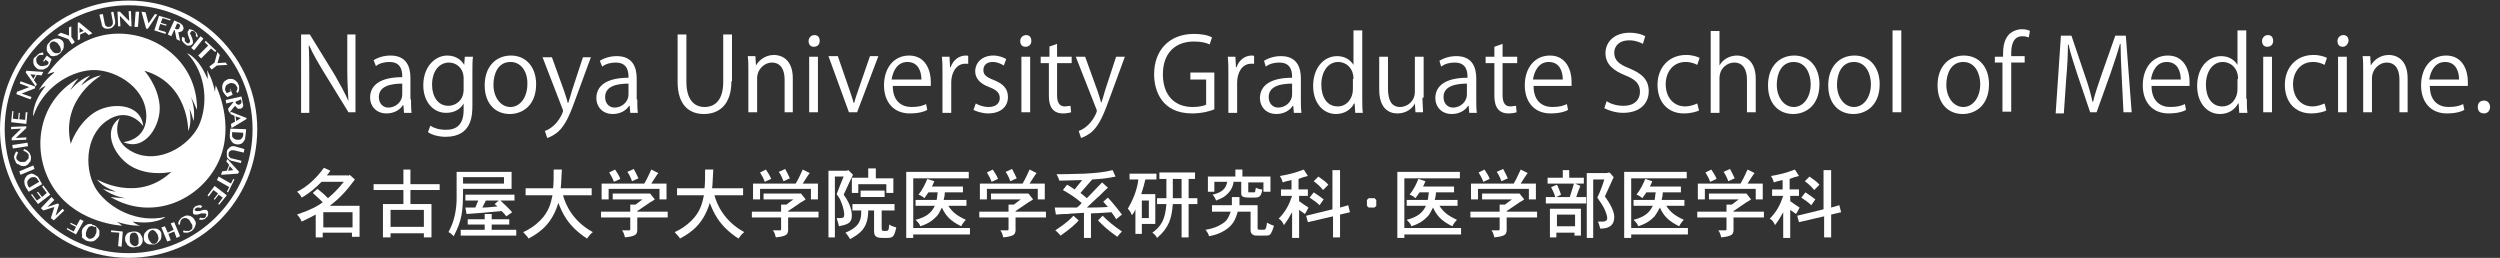 <?xml version="1.0" encoding="utf-8"?>
<!-- Generator: Adobe Illustrator 27.1.1, SVG Export Plug-In . SVG Version: 6.00 Build 0)  -->
<svg version="1.1" id="レイヤー_1" xmlns="http://www.w3.org/2000/svg" xmlns:xlink="http://www.w3.org/1999/xlink" x="0px"
	 y="0px" viewBox="0 0 427.6 44.1" style="enable-background:new 0 0 427.6 44.1;" xml:space="preserve">
<rect x="0" y="0" width="427.6" height="44.1" fill="#333333" stroke="none"/>
<style type="text/css">
	.st0{fill:#FFFFFF;}
</style>
<g>
	<path class="st0" d="M59.6,30.1l0.2-0.2l0.9,0.8c-1.2,1.6-2.3,3-4.3,4.5h5.1v5.3h-1.3v-0.7h-5v0.8H54v-3.9c-1,0.5-1.5,0.8-2.4,1.2
		c-0.2-0.5-0.5-0.9-0.8-1.2c2.6-0.9,3.6-1.5,4.4-2.1c-0.3-0.3-0.7-0.7-1.7-1.6l0.8-0.7c1,0.8,1,0.8,1.8,1.6c0.8-0.7,1.5-1.3,2.7-2.8
		h-3.8c-1,1-2,1.9-3.4,2.7c-0.2-0.4-0.5-0.8-0.8-1c1.7-0.8,3.4-2.4,4.6-4.1l1.1,0.5c-0.2,0.3-0.4,0.6-0.6,0.8H59.6z M55.3,36.3v2.6
		h5v-2.6H55.3z"/>
	<path class="st0" d="M70.2,29v2.5h5v1h-5v2.4h3.6v5.7h-1.3v-0.7h-5.7v0.7h-1.3v-5.7H69v-2.4h-5.1v-1H69V29H70.2z M66.8,35.9v2.9
		h5.7v-2.9H66.8z"/>
	<path class="st0" d="M87.5,29.4v2.9h-8.3c0,4-0.2,5.4-1.6,8.1c-0.3-0.3-0.6-0.6-0.9-0.7c0.6-1.1,1.3-2.7,1.4-5.4c0-0.9,0-2.5,0-4.9
		H87.5z M84.1,36.6v0.9h3v0.9h-3v0.9h4.2v1h-9.5v-1h4.1v-0.9h-2.9v-0.9h2.9v-0.9H84.1z M79.2,30.3v1.1h7v-1.1H79.2z M88,33.3v1h-2.4
		c0.9,0.9,1.2,1.1,2,2L86.6,37c-0.2-0.3-0.5-0.6-0.8-0.9c-1.9,0.2-4.5,0.4-6,0.5l-0.2-1.1c0.5,0,1.1,0,1.7,0
		c0.2-0.4,0.3-0.8,0.5-1.2h-2.2v-1H88z M84.6,34.9l0.7-0.6h-2.2c-0.2,0.4-0.4,0.8-0.6,1.2c0.8,0,1.7-0.1,2.6-0.2L84.6,34.9z"/>
	<path class="st0" d="M101.2,32.2v1.2h-4.9c0.4,1.5,1.6,4.4,5.1,6.3c-0.4,0.3-0.7,0.7-1,1.1c-3.4-2.2-4.3-4.6-4.9-6.1
		c-1,3.3-2.8,4.9-5.1,6.1c-0.2-0.4-0.6-0.7-0.9-1.1c1.1-0.5,2-1.1,2.9-2c1.4-1.4,1.8-2.8,2.1-4.3h-4.6v-1.2l4.7,0
		c0.1-0.8,0.1-1.9,0.1-3.2h1.4c-0.1,1.4-0.1,2.5-0.2,3.2H101.2z"/>
	<path class="st0" d="M111.2,33.1l0.8,1c-0.4,0.3-0.6,0.4-0.8,0.5c-0.3,0.2-0.7,0.5-2.2,1.5v0.1h5.2v1h-5.2v2.3
		c-0.1,0.5-0.1,0.9-2.1,1.1c-0.1-0.4-0.2-0.8-0.5-1.2h1.2c0.2,0,0.2-0.1,0.2-0.3v-1.9h-5v-1h5v-1.2l0.9,0c0.4-0.3,0.8-0.6,1.2-0.9
		h-5.1v-1h6.2L111.2,33.1z M114,31.4v2.7h-1.2v-1.8h-8.7v1.8h-1.2v-2.7h7.3c0.6-1,0.9-1.8,1.2-2.4l1.2,0.6c-0.2,0.2-1,1.5-1.2,1.8
		H114z M105.2,29c0.3,0.5,0.7,1,0.9,1.6l-1.1,0.5c-0.2-0.6-0.5-1.1-0.8-1.6L105.2,29z M108.4,28.9c0.3,0.5,0.5,1,0.8,1.6l-1.1,0.5
		c-0.2-0.6-0.5-1.2-0.8-1.6L108.4,28.9z"/>
	<path class="st0" d="M127.1,32.2v1.2h-4.9c0.4,1.5,1.6,4.4,5.1,6.3c-0.4,0.3-0.7,0.7-1,1.1c-3.4-2.2-4.3-4.6-4.9-6.1
		c-1,3.3-2.8,4.9-5.1,6.1c-0.2-0.4-0.6-0.7-0.9-1.1c1.1-0.5,2-1.1,2.9-2c1.4-1.4,1.8-2.8,2.1-4.3h-4.6v-1.2l4.7,0
		c0.1-0.8,0.1-1.9,0.1-3.2h1.4c-0.1,1.4-0.1,2.5-0.2,3.2H127.1z"/>
	<path class="st0" d="M137,33.1l0.8,1c-0.4,0.3-0.6,0.4-0.8,0.5c-0.3,0.2-0.7,0.5-2.2,1.5v0.1h5.2v1h-5.2v2.3
		c-0.1,0.5-0.1,0.9-2.1,1.1c-0.1-0.4-0.2-0.8-0.5-1.2h1.2c0.2,0,0.2-0.1,0.2-0.3v-1.9h-5v-1h5v-1.2l0.9,0c0.4-0.3,0.8-0.6,1.2-0.9
		h-5.1v-1h6.2L137,33.1z M139.9,31.4v2.7h-1.2v-1.8H130v1.8h-1.2v-2.7h7.3c0.6-1,0.9-1.8,1.2-2.4l1.2,0.6c-0.2,0.2-1,1.5-1.2,1.8
		H139.9z M131,29c0.3,0.5,0.7,1,0.9,1.6l-1.1,0.5c-0.2-0.6-0.5-1.1-0.8-1.6L131,29z M134.3,28.9c0.3,0.5,0.5,1,0.8,1.6L134,31
		c-0.2-0.6-0.5-1.2-0.8-1.6L134.3,28.9z"/>
	<path class="st0" d="M145.1,29.1l0.8,0.8c-0.2,0.4-0.3,0.6-0.4,0.8c-0.2,0.4-0.3,0.7-1.2,2.6c0.8,1.1,1.4,2.3,1.4,3.6
		c0,1.3-0.8,1.5-2.2,1.8c-0.1-0.4-0.2-0.8-0.4-1.4h0.6c0.5,0,0.7-0.1,0.7-0.6c0,0,0-1-0.6-2.3c-0.1-0.3-0.2-0.5-0.7-1.2
		c0.4-1,0.8-2.1,1.2-3h-1.5v10.4h-1.1V29.2h3.1L145.1,29.1z M153,34.9V36h-2.2v2.7c0,0.8,0,0.8,0.6,0.8c0.6,0,0.6-0.1,0.7-1.1
		c0.4,0.3,0.9,0.4,1.2,0.5c-0.4,1.8-0.6,1.8-2,1.8c-1,0-1.8,0-1.8-1.1V36h-1c0,3.1-1.5,4-3.1,4.9c-0.2-0.3-0.4-0.7-0.8-1.1
		c1.9-0.8,2.8-1.7,2.7-3.8h-1.5v-1.1H153z M149.8,28.9v1.6h3v2.5h-1.2v-1.5h-4.8v1.5h-1.1v-2.6h2.8v-1.6H149.8z M151.3,32.6v1.1
		h-4.1v-1.1H151.3z"/>
	<path class="st0" d="M165.7,29.4v1.1h-9.5v8.5h9.7v1.1h-9.7v0.6h-1.2V29.4H165.7z M164.7,31.9v1h-3.1c0,0.5-0.1,0.9-0.2,1.3h3.9v1
		h-3.1c0.7,1.1,1.5,1.7,3,2.4c-0.3,0.3-0.6,0.7-0.8,1.1c-1.8-0.9-2.6-1.7-3.3-3.2c-0.4,0.8-0.6,1.2-0.9,1.5
		c-0.5,0.5-1.2,1.2-2.8,1.7c-0.1-0.4-0.4-0.7-0.8-1.1c1.9-0.5,2.7-1.2,3.3-2.4h-3.3v-1h3.6c0.1-0.4,0.1-0.9,0.2-1.3h-1.6
		c-0.2,0.3-0.4,0.6-0.7,1c-0.2-0.2-0.6-0.5-1-0.6c0.7-0.9,1.2-1.9,1.5-2.7l1.2,0.4c-0.1,0.3-0.2,0.5-0.4,0.9H164.7z"/>
	<path class="st0" d="M175.9,33.1l0.8,1c-0.4,0.3-0.6,0.4-0.8,0.5c-0.3,0.2-0.7,0.5-2.2,1.5v0.1h5.2v1h-5.2v2.3
		c-0.1,0.5-0.1,0.9-2.1,1.1c-0.1-0.4-0.2-0.8-0.5-1.2h1.2c0.2,0,0.2-0.1,0.2-0.3v-1.9h-5v-1h5v-1.2l0.9,0c0.4-0.3,0.8-0.6,1.2-0.9
		h-5.1v-1h6.2L175.9,33.1z M178.7,31.4v2.7h-1.2v-1.8h-8.7v1.8h-1.2v-2.7h7.3c0.6-1,0.9-1.8,1.2-2.4l1.2,0.6c-0.2,0.2-1,1.5-1.2,1.8
		H178.7z M169.8,29c0.3,0.5,0.7,1,0.9,1.6l-1.1,0.5c-0.2-0.6-0.5-1.1-0.8-1.6L169.8,29z M173.1,28.9c0.3,0.5,0.5,1,0.8,1.6l-1.1,0.5
		c-0.2-0.6-0.5-1.2-0.8-1.6L173.1,28.9z"/>
	<path class="st0" d="M186.6,40.7h-1.2v-4.3c-1.4,0.1-2.2,0.1-2.8,0.2c-0.5,0-1.1,0-2,0.1l-0.2-1.2c0.7,0,1.5,0,2.4,0
		c0.4,0,0.9,0,1.4,0c0.4-0.3,0.6-0.5,0.8-0.8c-1.2-1-1.8-1.4-3.2-2.2l0.7-0.9c0.3,0.1,0.8,0.5,1.3,0.8c0.5-0.6,0.9-1.1,1.3-1.6
		c-0.6,0-3.4,0.1-3.9,0.1c-0.1-0.3-0.2-0.6-0.5-1.1c2.6,0,3.8-0.1,4.9-0.1c1.6-0.1,3.1-0.2,4.7-0.6l0.5,1.1c-1.4,0.3-2.4,0.4-4,0.5
		c-0.8,0.9-1.5,1.7-2,2.3c0.3,0.2,0.7,0.6,1.1,0.9c0.4-0.4,2.2-2.3,2.6-2.7l1,0.9c-0.9,0.8-1.3,1.3-1.8,1.7
		c-0.4,0.4-0.9,0.8-1.8,1.7c0.5,0,2.4,0,3.6-0.1c-0.3-0.3-0.5-0.6-0.8-0.9l0.8-0.7c1.1,1.2,1.7,2,2.4,2.9l-1,0.8
		c-0.2-0.4-0.5-0.8-0.8-1.2c-1.4,0.1-2.9,0.2-3.5,0.2V40.7z M184.5,37.7c-0.4,0.5-1.5,1.5-3.1,2.6c-0.3-0.3-0.5-0.6-0.9-0.9
		c1-0.7,2-1.3,3.1-2.5L184.5,37.7z M188.6,36.9c0.9,0.9,1.7,1.6,3.3,2.7c-0.3,0.3-0.5,0.5-0.8,0.9c-1.7-1.2-2.3-1.8-3.3-2.8
		L188.6,36.9z"/>
	<path class="st0" d="M197.8,29.7v1h-1.9c-0.2,0.8-0.3,1.3-0.7,2.5h2.4v5.1h-2.3V40h-1.1v-4.2c-0.1,0.3-0.4,0.8-0.6,1
		c-0.2-0.5-0.4-0.8-0.7-1.1c1.3-2.2,1.7-4,1.8-5h-1.5v-1H197.8z M195.3,34.3v3h1.2v-3H195.3z M204.4,29.5v1.1h-1.1v3.3h1.5v1h-1.5
		v5.7h-1.2v-5.7h-1.5c-0.2,2.4-0.6,4-2.7,5.8c-0.2-0.4-0.4-0.6-0.8-0.9c1.5-1.1,2.2-2.2,2.4-4.9h-1.6v-1h1.6v-3.3h-1.2v-1.1H204.4z
		 M200.6,30.6v3.3h1.5v-3.3H200.6z"/>
	<path class="st0" d="M215.1,35.2V39c0,0.3,0.1,0.3,0.6,0.3c0.5,0,0.7,0,0.7-0.1c0.1-0.1,0.2-0.2,0.3-1.1c0.4,0.2,0.8,0.4,1.2,0.5
		c-0.2,0.6-0.4,1.4-0.8,1.6c-0.2,0.1-0.3,0.1-1.3,0.1c-1,0-1.2,0-1.4-0.1c-0.2-0.1-0.5-0.3-0.5-0.8v-3.2h-2.2
		c-0.4,1.4-0.8,2.3-2.2,3.2c-0.8,0.5-1.6,0.8-2.7,1c-0.1-0.4-0.3-0.7-0.6-1.1c1.9-0.3,2.8-1,3.1-1.2c0.7-0.5,0.9-1.1,1.2-1.9h-3.2
		v-1.1h3.4l0-1.4h1.3l0,1.4H215.1z M212.5,29v1.2h4.8v2.6h-1.2v-1.6h-2.6v1.4c0,0.3,0,0.3,0.1,0.3c0.8,0,0.9,0,1,0
		c0.1-0.1,0.1-0.2,0.2-0.8c0.4,0.2,0.7,0.3,1.1,0.3c-0.2,1.4-0.6,1.4-1.6,1.4c-1.4,0-2,0-2-0.7v-2H211c-0.1,0.5-0.2,1.3-1.2,2.2
		c-0.5,0.5-1.1,0.7-1.8,1c-0.1-0.3-0.3-0.7-0.6-1c1.7-0.4,2.3-1.1,2.5-2.2h-2.2v1.7h-1.1v-2.6h4.7V29H212.5z"/>
	<path class="st0" d="M222.2,32.4h1.5v1.1h-1.5v0.9c0.5,0.4,1,0.7,1.6,1.1c-0.2,0.4-0.4,0.8-0.6,1.1c-0.3-0.2-0.7-0.5-1-0.7v4.8H221
		v-4.4c-0.5,0.9-0.8,1.4-1.4,2.2c-0.2-0.5-0.5-0.9-0.9-1.1c1.2-1.2,1.8-2.4,2.3-3.9h-1.9v-1.1h1.8v-1.6c-0.4,0.1-1,0.2-1.5,0.4
		c-0.1-0.3-0.2-0.7-0.5-1.1c1.7-0.3,2.5-0.5,4.1-1.1l0.7,1.1c-0.5,0.1-1.1,0.3-1.6,0.5V32.4z M229.2,29.1v6.4l1.4-0.4l0.3,1.2
		l-1.7,0.4v3.9H228V37l-4.3,1l-0.3-1.1l4.5-1.1v-6.7H229.2z M224.7,32.9c0.6,0.4,1.2,0.8,1.7,1.2l-0.7,1c-0.5-0.5-1.1-0.9-1.7-1.3
		L224.7,32.9z M226.3,32.5c-0.4-0.5-0.9-1-1.6-1.5l0.8-0.8c0.7,0.5,1.3,0.9,1.7,1.4L226.3,32.5z"/>
	<path class="st0" d="M235.1,33.9l0.3,0.3v1l-0.3,0.3h-1l-0.3-0.3v-1l0.3-0.3H235.1z"/>
	<path class="st0" d="M249.7,29.4v1.1h-9.5v8.5h9.7v1.1h-9.7v0.6H239V29.4H249.7z M248.7,31.9v1h-3.1c0,0.5-0.1,0.9-0.2,1.3h3.9v1
		h-3.1c0.7,1.1,1.5,1.7,3,2.4c-0.3,0.3-0.6,0.7-0.8,1.1c-1.8-0.9-2.6-1.7-3.3-3.2c-0.4,0.8-0.6,1.2-0.9,1.5
		c-0.5,0.5-1.2,1.2-2.8,1.7c-0.1-0.4-0.4-0.7-0.8-1.1c1.9-0.5,2.7-1.2,3.3-2.4h-3.3v-1h3.6c0.1-0.4,0.1-0.9,0.2-1.3h-1.6
		c-0.2,0.3-0.4,0.6-0.7,1c-0.2-0.2-0.6-0.5-1-0.6c0.7-0.9,1.2-1.9,1.5-2.7l1.2,0.4c-0.1,0.3-0.2,0.5-0.4,0.9H248.7z"/>
	<path class="st0" d="M259.9,33.1l0.8,1c-0.4,0.3-0.6,0.4-0.8,0.5c-0.3,0.2-0.7,0.5-2.2,1.5v0.1h5.2v1h-5.2v2.3
		c-0.1,0.5-0.1,0.9-2.1,1.1c-0.1-0.4-0.2-0.8-0.5-1.2h1.2c0.2,0,0.2-0.1,0.2-0.3v-1.9h-5v-1h5v-1.2l0.9,0c0.4-0.3,0.8-0.6,1.2-0.9
		h-5.1v-1h6.2L259.9,33.1z M262.7,31.4v2.7h-1.2v-1.8h-8.7v1.8h-1.2v-2.7h7.3c0.6-1,0.9-1.8,1.2-2.4l1.2,0.6c-0.2,0.2-1,1.5-1.2,1.8
		H262.7z M253.9,29c0.3,0.5,0.7,1,0.9,1.6l-1.1,0.5c-0.2-0.6-0.5-1.1-0.8-1.6L253.9,29z M257.1,28.9c0.3,0.5,0.5,1,0.8,1.6l-1.1,0.5
		c-0.2-0.6-0.5-1.2-0.8-1.6L257.1,28.9z"/>
	<path class="st0" d="M268.4,29.1v1.3h2.5v1h-1.5l0.9,0.4c-0.3,0.7-0.5,1.3-0.7,1.9h1.7v1.1h-6.9v-1.1h1.6c-0.1-0.5-0.4-1.1-0.7-1.7
		l1-0.4c0.3,0.5,0.5,1.2,0.7,1.7l-0.8,0.4h2.3c0.2-0.7,0.5-1.5,0.7-2.3h-4.5v-1h2.6v-1.3H268.4z M265.1,35.7h5.3v4.6h-1.1v-0.5h-3.1
		v0.8h-1.1V35.7z M266.3,36.7v2h3.1v-2H266.3z M275.3,29.5l0.7,0.8c-0.5,1.1-1,2.2-1.5,3.3c1.4,1.9,1.6,3,1.6,3.5c0,1.8-1.4,2-2.4,2
		c-0.1-0.4-0.2-0.8-0.4-1.2h0.9c0.4,0,0.7-0.2,0.7-0.6c0-0.3-0.2-1-0.5-1.6c-0.3-0.6-0.7-1.2-1.2-1.9c0.5-1,0.9-2.1,1.2-3.1h-1.9v10
		h-1.1V29.6h3.4L275.3,29.5z"/>
	<path class="st0" d="M288.5,29.4v1.1H279v8.5h9.7v1.1H279v0.6h-1.2V29.4H288.5z M287.5,31.9v1h-3.1c0,0.5-0.1,0.9-0.2,1.3h3.9v1
		h-3.1c0.7,1.1,1.5,1.7,3,2.4c-0.3,0.3-0.6,0.7-0.8,1.1c-1.8-0.9-2.6-1.7-3.3-3.2c-0.4,0.8-0.7,1.2-0.9,1.5
		c-0.5,0.5-1.2,1.2-2.8,1.7c-0.1-0.4-0.4-0.7-0.8-1.1c1.9-0.5,2.7-1.2,3.3-2.4h-3.3v-1h3.6c0.1-0.4,0.1-0.9,0.2-1.3h-1.6
		c-0.2,0.3-0.4,0.6-0.7,1c-0.2-0.2-0.6-0.5-1-0.6c0.7-0.9,1.2-1.9,1.5-2.7l1.2,0.4c-0.1,0.3-0.2,0.5-0.4,0.9H287.5z"/>
	<path class="st0" d="M298.7,33.1l0.8,1c-0.4,0.3-0.6,0.4-0.8,0.5c-0.3,0.2-0.7,0.5-2.2,1.5v0.1h5.2v1h-5.2v2.3
		c-0.1,0.5-0.1,0.9-2.1,1.1c-0.1-0.4-0.2-0.8-0.5-1.2h1.2c0.2,0,0.2-0.1,0.2-0.3v-1.9h-5v-1h5v-1.2l0.9,0c0.4-0.3,0.8-0.6,1.2-0.9
		h-5.1v-1h6.2L298.7,33.1z M301.5,31.4v2.7h-1.2v-1.8h-8.7v1.8h-1.2v-2.7h7.3c0.6-1,0.9-1.8,1.2-2.4l1.2,0.6c-0.2,0.2-1,1.5-1.2,1.8
		H301.5z M292.7,29c0.3,0.5,0.7,1,0.9,1.6l-1.1,0.5c-0.2-0.6-0.5-1.1-0.8-1.6L292.7,29z M295.9,28.9c0.3,0.5,0.5,1,0.8,1.6l-1.1,0.5
		c-0.2-0.6-0.5-1.2-0.8-1.6L295.9,28.9z"/>
	<path class="st0" d="M306.2,32.4h1.5v1.1h-1.5v0.9c0.5,0.4,1,0.7,1.6,1.1c-0.2,0.4-0.4,0.8-0.6,1.1c-0.3-0.2-0.7-0.5-1-0.7v4.8H305
		v-4.4c-0.5,0.9-0.8,1.4-1.4,2.2c-0.2-0.5-0.5-0.9-0.9-1.1c1.2-1.2,1.8-2.4,2.3-3.9h-1.9v-1.1h1.8v-1.6c-0.4,0.1-1,0.2-1.5,0.4
		c-0.1-0.3-0.2-0.7-0.5-1.1c1.7-0.3,2.5-0.5,4.1-1.1l0.7,1.1c-0.5,0.1-1.1,0.3-1.6,0.5V32.4z M313.2,29.1v6.4l1.4-0.4l0.3,1.2
		l-1.7,0.4v3.9H312V37l-4.3,1l-0.3-1.1l4.5-1.1v-6.7H313.2z M308.8,32.9c0.6,0.4,1.2,0.8,1.7,1.2l-0.7,1c-0.5-0.5-1.1-0.9-1.7-1.3
		L308.8,32.9z M310.3,32.5c-0.4-0.5-0.9-1-1.6-1.5l0.8-0.8c0.7,0.5,1.3,0.9,1.7,1.4L310.3,32.5z"/>
</g>
<g>
	<path class="st0" d="M22,0.1c-12.1,0-22,9.8-22,22c0,12.1,9.8,22,22,22c12.2,0,22-9.8,22-22C44,9.9,34.1,0.1,22,0.1z M22,43.3
		c-11.7,0-21.2-9.5-21.2-21.2C0.8,10.4,10.3,0.9,22,0.9c11.7,0,21.2,9.5,21.2,21.2C43.2,33.8,33.7,43.3,22,43.3z"/>
	<g>
		<path class="st0" d="M8.1,12.7c0,0,4-6.3,11.1-6.9c7.1-0.6,14.6,4.6,14.5,13c0,0-0.7-1.6-1.1-2.3c0,0,0.9,1.9,0.5,4.2
			c0,0-0.3-1.3-0.7-2.1c0,0,0.5,2.3-0.2,3.8c0,0,0.1-8.1-7.5-10.3c0,0,2.3,2.5,2.6,5.9c0.3,3.4-2.5,8-6.2,6.3c0,0,4.3-0.3,3.9-5
			c-0.4-4.7-5.7-7.6-9.5-7.3c-3.8,0.3-8.3,3.2-9.8,7.9c0,0-0.4-2,2.1-5.2c0,0-0.7,0.2-1.2,0.8c0,0,0.8-1.6,2.7-3.1
			C9.3,12.2,8.1,12.7,8.1,12.7z"/>
		<path class="st0" d="M20.9,38.6c0,0-7.4-0.3-11.5-6.1c-4.1-5.8-3.4-14.9,4-19.1c0,0-1.1,1.4-1.4,2.1c0,0,1.2-1.7,3.4-2.6
			c0,0.1-1,0.9-1.5,1.7c0.1,0,1.7-1.5,3.4-1.7c0,0-7,4-5.2,11.7c0,0,1-3.2,3.8-5.2c2.8-2,8.2-1.9,8.6,2.2c0-0.1-2.5-3.6-6.3-0.9
			c-3.8,2.7-3.8,8.7-1.6,11.9c2.2,3.1,6.9,5.6,11.7,4.5c0,0-1.5,1.4-5.6,0.8c0,0,0.5,0.5,1.3,0.7c0,0-1.8,0.1-4.1-0.7
			C19.9,37.8,20.9,38.6,20.9,38.6z"/>
		<path class="st0" d="M36.9,14.6c0,0,3.4,6.6,0.5,13c-3,6.5-11.2,10.4-18.5,6.1c0,0,1.8,0.2,2.6,0.2c0,0-2-0.2-3.9-1.6
			c0.1,0,1.3,0.4,2.2,0.5c0-0.1-2.2-0.7-3.2-2.1c0,0,7,4.1,12.7-1.3c0,0-3.3,0.8-6.4-0.7c-3.1-1.5-5.7-6.2-2.4-8.5
			c-0.1,0-1.9,3.9,2.4,5.9c4.3,2,9.4-1.1,11.1-4.6c1.6-3.5,1.4-8.8-2-12.4c0,0,1.9,0.6,3.5,4.4c0,0,0.1-0.7-0.1-1.5
			c0,0,1,1.5,1.4,3.9C36.7,15.8,36.9,14.6,36.9,14.6z"/>
	</g>
	<g>
		<path class="st0" d="M2.8,16.1l0.1-0.4L5,14.9l-1.6-0.6l0.1-0.4l2.5,0.9L6,15.1L3.7,16l1.7,0.6L5.2,17L2.8,16.1z"/>
		<path class="st0" d="M4.5,12.1l2.9,0.2l-0.3,0.6l-0.8-0.1l-0.5,0.9l0.5,0.7l-0.2,0.4l-1.7-2.4L4.5,12.1z M5.7,13.5l0.4-0.7
			l-0.9-0.1L5.7,13.5z"/>
		<path class="st0" d="M7.4,10.4L8,9.5l0.8,0.6c0,0.1,0,0.2-0.1,0.3c0,0.1-0.1,0.2-0.1,0.3c0,0.1-0.1,0.2-0.1,0.3
			c-0.1,0.1-0.1,0.2-0.2,0.3c-0.1,0.2-0.3,0.3-0.5,0.4c-0.2,0.1-0.3,0.2-0.5,0.2c-0.2,0-0.4,0-0.5,0c-0.2,0-0.3-0.1-0.5-0.2
			c-0.1-0.1-0.2-0.2-0.3-0.3c-0.1-0.1-0.1-0.2-0.2-0.3c0-0.1-0.1-0.2-0.1-0.4c0-0.1,0-0.3,0-0.4c0-0.1,0.1-0.3,0.1-0.4
			C6,9.8,6.1,9.7,6.2,9.6c0.1-0.1,0.2-0.2,0.3-0.3c0.1-0.1,0.2-0.1,0.3-0.2C6.9,9.1,7,9.1,7.1,9c0.1,0,0.2,0,0.3,0l0,0.4
			c-0.1,0-0.2,0-0.3,0c-0.1,0-0.2,0-0.3,0c-0.1,0-0.2,0.1-0.2,0.1c-0.1,0-0.1,0.1-0.2,0.2c-0.1,0.1-0.1,0.2-0.2,0.3
			c0,0.1,0,0.2,0,0.4c0,0.1,0.1,0.2,0.1,0.4c0.1,0.1,0.2,0.2,0.3,0.3c0.1,0.1,0.3,0.2,0.4,0.2c0.1,0,0.3,0,0.4,0
			c0.1,0,0.2-0.1,0.4-0.1C8,11.2,8.1,11.1,8.2,11c0-0.1,0.1-0.1,0.1-0.2c0-0.1,0-0.1,0-0.2l-0.5-0.4l-0.3,0.4L7.4,10.4z"/>
		<path class="st0" d="M10.3,9.1c-0.1,0.1-0.2,0.2-0.3,0.2C9.9,9.4,9.8,9.5,9.7,9.5c-0.1,0-0.2,0-0.4,0.1c-0.1,0-0.2,0-0.4,0
			c-0.1,0-0.2-0.1-0.3-0.1C8.5,9.3,8.4,9.2,8.3,9.1C8.2,9,8.1,8.9,8.1,8.8C8,8.7,8,8.6,8,8.5c0-0.1,0-0.2,0-0.4C8,8,8,7.9,8.1,7.7
			c0-0.1,0.1-0.2,0.2-0.3c0.1-0.1,0.2-0.2,0.3-0.3C8.6,7,8.7,6.9,8.8,6.9C9,6.8,9.1,6.7,9.2,6.7c0.1,0,0.2-0.1,0.4-0.1
			c0.1,0,0.2,0,0.4,0c0.1,0,0.2,0.1,0.3,0.1c0.1,0.1,0.2,0.1,0.3,0.2c0.1,0.1,0.2,0.2,0.2,0.3c0.1,0.1,0.1,0.2,0.1,0.4
			c0,0.1,0,0.2,0,0.4c0,0.1,0,0.2-0.1,0.4c0,0.1-0.1,0.2-0.2,0.3C10.5,8.9,10.4,9,10.3,9.1z M10.2,9c0.1-0.1,0.2-0.2,0.2-0.3
			c0-0.1,0-0.2,0-0.3c0-0.1-0.1-0.2-0.1-0.4c-0.1-0.1-0.2-0.3-0.3-0.4C9.9,7.4,9.8,7.3,9.7,7.3C9.5,7.2,9.4,7.1,9.3,7.1
			c-0.1,0-0.2,0-0.3,0c-0.1,0-0.2,0.1-0.3,0.2C8.6,7.4,8.5,7.5,8.5,7.6c0,0.1,0,0.2,0,0.3c0,0.1,0.1,0.2,0.1,0.4
			c0.1,0.1,0.2,0.2,0.3,0.4c0.1,0.1,0.2,0.2,0.3,0.3C9.3,9,9.4,9.1,9.5,9.1c0.1,0,0.2,0,0.3,0C10,9.1,10.1,9,10.2,9z"/>
		<path class="st0" d="M10.4,5.6l1.4,0.5l0-1.4l0.4-0.2l0,1.8l0.6,0.9l-0.5,0.4l-0.6-0.9L9.8,6L10.4,5.6z"/>
		<path class="st0" d="M13.5,3.8l2.3,1.9l-0.6,0.3l-0.6-0.5l-0.9,0.4l0,0.8l-0.4,0.2l0-3L13.5,3.8z M13.6,5.6l0.7-0.3l-0.7-0.6
			L13.6,5.6z"/>
		<path class="st0" d="M17,2.5l0.6-0.1l0.3,1.6c0,0.1,0.1,0.2,0.1,0.3c0,0.1,0.1,0.1,0.2,0.2c0.1,0.1,0.2,0.1,0.2,0.1
			c0.1,0,0.2,0,0.3,0c0.1,0,0.2-0.1,0.3-0.1c0.1-0.1,0.1-0.1,0.2-0.2c0-0.1,0.1-0.2,0.1-0.3c0-0.1,0-0.2,0-0.3l-0.3-1.6l0.4-0.1
			l0.3,1.6c0,0.1,0,0.3,0,0.4c0,0.1-0.1,0.2-0.2,0.4c-0.1,0.1-0.2,0.2-0.3,0.3c-0.1,0.1-0.3,0.1-0.5,0.2c-0.2,0-0.4,0-0.5,0
			c-0.2,0-0.3-0.1-0.4-0.1c-0.1-0.1-0.2-0.2-0.3-0.3c-0.1-0.1-0.1-0.2-0.1-0.4L17,2.5z"/>
		<path class="st0" d="M20.1,2l0.4,0l1.6,1.6L22,1.9l0.4,0l0.1,2.6l-0.3,0l-1.7-1.8l0.1,1.8l-0.4,0L20.1,2z"/>
		<path class="st0" d="M23.2,2l0.6,0l-0.2,2.6l-0.6,0L23.2,2z"/>
		<path class="st0" d="M24.9,2.1l0.5,1.9l1.1-1.6l0.4,0.1l-1.6,2.4L25,4.9L24.2,2L24.9,2.1z"/>
		<path class="st0" d="M29.2,3.3l-0.1,0.2l-1.3-0.4l-0.3,0.8l1,0.3l-0.1,0.2l-1-0.3l-0.3,1l1.3,0.4l-0.1,0.3l-1.9-0.6l0.8-2.5
			L29.2,3.3z"/>
		<path class="st0" d="M29.8,3.5l0.9,0.4C30.9,4,31,4.1,31.1,4.2c0.1,0.1,0.2,0.2,0.2,0.3c0,0.1,0.1,0.2,0.1,0.3
			c0,0.1,0,0.2-0.1,0.3c0,0.1-0.1,0.1-0.1,0.2c-0.1,0-0.1,0.1-0.2,0.1c-0.1,0-0.2,0-0.2,0.1c-0.1,0-0.2,0-0.3,0l0.3,1.5l-0.6-0.3
			l-0.3-1.5l-0.1-0.1l-0.5,1.1l-0.6-0.3L29.8,3.5z M29.9,4.9L30,4.9C30.1,5,30.1,5,30.2,5c0.1,0,0.1,0,0.2,0c0.1,0,0.1,0,0.2-0.1
			c0.1,0,0.1-0.1,0.1-0.2c0-0.1,0-0.1,0.1-0.2c0-0.1,0-0.1,0-0.2c0-0.1,0-0.1-0.1-0.1c0,0-0.1-0.1-0.1-0.1L30.3,4L29.9,4.9z"/>
		<path class="st0" d="M31.6,7.5c-0.1-0.1-0.2-0.2-0.3-0.3c-0.1-0.1-0.1-0.2-0.2-0.3c0-0.1,0-0.2,0-0.3c0-0.1,0-0.2,0.1-0.3l0.4,0.2
			c0,0.1,0,0.1,0,0.2c0,0.1,0,0.1,0,0.2c0,0.1,0,0.1,0.1,0.2c0,0.1,0.1,0.1,0.2,0.2c0,0,0.1,0.1,0.1,0.1c0.1,0,0.1,0,0.2,0
			c0,0,0.1,0,0.1,0c0,0,0.1-0.1,0.1-0.1c0-0.1,0.1-0.1,0.1-0.2c0-0.1,0-0.1,0-0.2c0-0.1-0.1-0.2-0.1-0.2c0-0.1-0.1-0.2-0.1-0.3
			c0-0.1-0.1-0.2-0.1-0.3c0-0.1-0.1-0.2-0.1-0.3c0-0.1,0-0.2,0-0.3c0-0.1,0-0.2,0.1-0.2c0.1-0.1,0.1-0.2,0.2-0.2
			C32.1,5,32.2,5,32.4,5c0.1,0,0.2,0,0.4,0.1c0.1,0,0.3,0.1,0.4,0.2c0.1,0.1,0.2,0.2,0.3,0.2c0.1,0.1,0.1,0.2,0.2,0.3
			c0,0.1,0.1,0.2,0.1,0.3c0,0.1,0,0.2,0,0.3l-0.3-0.2c0-0.1,0-0.1,0-0.2c0-0.1,0-0.1,0-0.2c0-0.1,0-0.1-0.1-0.2
			c0-0.1-0.1-0.1-0.2-0.2c-0.1,0-0.1-0.1-0.2-0.1c-0.1,0-0.1,0-0.2,0c0,0-0.1,0-0.1,0.1c0,0-0.1,0.1-0.1,0.1c0,0.1-0.1,0.1-0.1,0.2
			c0,0.1,0,0.1,0.1,0.2c0,0.1,0.1,0.2,0.1,0.2c0,0.1,0.1,0.2,0.1,0.3c0.1,0.1,0.1,0.2,0.1,0.3c0,0.1,0.1,0.2,0.1,0.3
			c0,0.1,0,0.2,0,0.3c0,0.1,0,0.2-0.1,0.2c-0.1,0.1-0.1,0.2-0.2,0.2c-0.1,0.1-0.2,0.1-0.3,0.1c-0.1,0-0.2,0-0.4,0
			C31.8,7.6,31.7,7.6,31.6,7.5z"/>
		<path class="st0" d="M34.3,6.2l0.5,0.4l-1.6,2l-0.5-0.4L34.3,6.2z"/>
		<path class="st0" d="M37,8.7l-0.2,0.2l-0.7-0.6l-1.7,1.7l-0.5-0.5l1.7-1.7l-0.6-0.6l0.2-0.2L37,8.7z"/>
		<path class="st0" d="M37.6,9.4l-0.4,1.4l1.4-0.1l0.3,0.4l-1.8,0.1l-0.9,0.7l-0.4-0.5l0.9-0.7l0.5-1.8L37.6,9.4z"/>
		<path class="st0" d="M39.4,15.2l0.4,1l-0.9,0.4c-0.1-0.1-0.1-0.1-0.2-0.2c-0.1-0.1-0.1-0.1-0.2-0.2c-0.1-0.1-0.1-0.2-0.2-0.3
			c-0.1-0.1-0.1-0.2-0.2-0.3C38.1,15.4,38,15.2,38,15c0-0.2,0-0.4,0.1-0.6c0.1-0.2,0.1-0.3,0.3-0.5c0.1-0.1,0.3-0.2,0.5-0.3
			c0.1-0.1,0.3-0.1,0.4-0.1c0.1,0,0.3,0,0.4,0c0.1,0,0.2,0.1,0.3,0.1c0.1,0.1,0.2,0.1,0.3,0.2c0.1,0.1,0.2,0.2,0.3,0.3
			c0.1,0.1,0.1,0.2,0.2,0.4c0.1,0.1,0.1,0.3,0.1,0.4c0,0.1,0,0.3,0,0.4c0,0.1,0,0.2-0.1,0.3c0,0.1-0.1,0.2-0.1,0.3l-0.3-0.2
			c0.1-0.1,0.1-0.2,0.1-0.2c0-0.1,0.1-0.2,0.1-0.2c0-0.1,0-0.2,0-0.2c0-0.1,0-0.2-0.1-0.3c-0.1-0.1-0.1-0.2-0.2-0.3
			c-0.1-0.1-0.2-0.2-0.3-0.2c-0.1,0-0.2-0.1-0.4-0.1c-0.1,0-0.3,0-0.4,0.1c-0.2,0.1-0.3,0.1-0.4,0.2c-0.1,0.1-0.2,0.2-0.2,0.3
			c0,0.1-0.1,0.2-0.1,0.4c0,0.1,0,0.3,0.1,0.4c0,0.1,0.1,0.1,0.1,0.2c0,0.1,0.1,0.1,0.2,0.1l0.6-0.3l-0.2-0.4L39.4,15.2z"/>
		<path class="st0" d="M41.3,16.5l0.2,1c0,0.2,0.1,0.3,0.1,0.5c0,0.1,0,0.2-0.1,0.3c0,0.1-0.1,0.2-0.2,0.2c-0.1,0.1-0.2,0.1-0.3,0.1
			c-0.1,0-0.1,0-0.2,0c-0.1,0-0.1,0-0.2-0.1c-0.1,0-0.1-0.1-0.2-0.2c-0.1-0.1-0.1-0.1-0.2-0.2l-1,1.2l-0.2-0.7l0.9-1.1l0-0.1
			l-1.2,0.3l-0.1-0.6L41.3,16.5z M40.3,17.4l0,0.1c0,0.1,0,0.1,0.1,0.2c0,0.1,0.1,0.1,0.1,0.1c0.1,0,0.1,0.1,0.2,0.1
			c0.1,0,0.1,0,0.2,0c0.1,0,0.1,0,0.2-0.1c0.1,0,0.1-0.1,0.1-0.1c0,0,0.1-0.1,0.1-0.2c0-0.1,0-0.1,0-0.2l-0.1-0.3L40.3,17.4z"/>
		<path class="st0" d="M42.1,20.4l-2.5,1.5l-0.1-0.7l0.7-0.4l-0.1-1l-0.7-0.3l0-0.4l2.8,1.1L42.1,20.4z M40.3,19.9l0.1,0.8l0.8-0.5
			L40.3,19.9z"/>
		<path class="st0" d="M42.1,22.1l-0.1,1c0,0.2-0.1,0.5-0.1,0.7c-0.1,0.2-0.2,0.4-0.3,0.5c-0.1,0.1-0.3,0.3-0.4,0.3
			c-0.2,0.1-0.3,0.1-0.6,0.1c-0.2,0-0.4-0.1-0.5-0.1c-0.2-0.1-0.3-0.2-0.4-0.3c-0.1-0.1-0.2-0.3-0.3-0.5c-0.1-0.2-0.1-0.4-0.1-0.7
			l0.1-1.1L42.1,22.1z M39.7,22.6l0,0.3c0,0.1,0,0.2,0,0.4c0,0.1,0.1,0.2,0.2,0.3c0.1,0.1,0.2,0.2,0.3,0.2c0.1,0.1,0.3,0.1,0.4,0.1
			c0.1,0,0.3,0,0.4,0c0.1,0,0.2-0.1,0.3-0.2c0.1-0.1,0.2-0.2,0.2-0.3c0.1-0.1,0.1-0.2,0.1-0.4l0-0.3L39.7,22.6z"/>
		<path class="st0" d="M41.8,25.5l-0.1,0.6L40,25.7c-0.1,0-0.2,0-0.3,0c-0.1,0-0.2,0-0.3,0.1c-0.1,0-0.1,0.1-0.2,0.2
			c-0.1,0.1-0.1,0.2-0.1,0.3c0,0.1,0,0.2,0,0.3c0,0.1,0.1,0.2,0.1,0.2c0.1,0.1,0.1,0.1,0.2,0.2c0.1,0.1,0.2,0.1,0.3,0.1l1.6,0.4
			l-0.1,0.4l-1.6-0.4c-0.1,0-0.2-0.1-0.4-0.2c-0.1-0.1-0.2-0.2-0.3-0.3c-0.1-0.1-0.1-0.3-0.1-0.4c0-0.2,0-0.4,0-0.6
			c0-0.2,0.1-0.4,0.2-0.5c0.1-0.1,0.2-0.2,0.3-0.3c0.1-0.1,0.2-0.1,0.4-0.2c0.1,0,0.3,0,0.4,0L41.8,25.5z"/>
		<path class="st0" d="M40.7,29.7l-2.9,0.2l0.2-0.6l0.8-0.1l0.4-1l-0.5-0.6l0.2-0.4l2,2.2L40.7,29.7z M39.3,28.4L39,29.2l0.9-0.1
			L39.3,28.4z"/>
		<path class="st0" d="M39,32.9l-0.2-0.1l0.4-0.8l-2.1-1.2l0.3-0.6l2.1,1.2l0.4-0.8l0.2,0.1L39,32.9z"/>
		<path class="st0" d="M37.5,35l-0.2-0.1l0.8-1.1l-0.7-0.5l-0.7,0.9L36.6,34l0.7-0.9l-0.8-0.6l-0.8,1.1l-0.2-0.2l1.2-1.6l2.1,1.6
			L37.5,35z"/>
		<path class="st0" d="M33.3,35.4c0.1-0.1,0.2-0.2,0.4-0.2c0.1,0,0.2-0.1,0.3-0.1c0.1,0,0.2,0,0.3,0c0.1,0,0.2,0.1,0.3,0.2l-0.3,0.3
			c-0.1,0-0.1-0.1-0.2-0.1c-0.1,0-0.1,0-0.2,0c-0.1,0-0.1,0-0.2,0c-0.1,0-0.1,0.1-0.2,0.1c0,0-0.1,0.1-0.1,0.1c0,0-0.1,0.1-0.1,0.1
			c0,0,0,0.1,0,0.1c0,0,0,0.1,0.1,0.1c0.1,0.1,0.1,0.1,0.2,0.1c0.1,0,0.1,0,0.2,0c0.1,0,0.2,0,0.3,0c0.1,0,0.2,0,0.3-0.1
			c0.1,0,0.2,0,0.3-0.1c0.1,0,0.2,0,0.3,0c0.1,0,0.2,0,0.3,0c0.1,0,0.1,0.1,0.2,0.2c0.1,0.1,0.1,0.2,0.1,0.3c0,0.1,0,0.2,0,0.3
			c0,0.1-0.1,0.2-0.1,0.3c-0.1,0.1-0.2,0.2-0.3,0.3c-0.1,0.1-0.2,0.2-0.3,0.2c-0.1,0-0.2,0.1-0.3,0.1c-0.1,0-0.2,0-0.3,0
			c-0.1,0-0.2-0.1-0.3-0.1l0.3-0.3c0.1,0,0.1,0.1,0.2,0.1c0.1,0,0.1,0,0.2,0c0.1,0,0.1,0,0.2,0c0.1,0,0.1-0.1,0.2-0.1
			c0.1-0.1,0.1-0.1,0.1-0.2c0-0.1,0-0.1,0.1-0.2c0,0,0-0.1,0-0.1c0,0,0-0.1-0.1-0.1c0-0.1-0.1-0.1-0.2-0.1c-0.1,0-0.1,0-0.2,0
			c-0.1,0-0.2,0-0.3,0c-0.1,0-0.2,0-0.3,0.1c-0.1,0-0.2,0-0.3,0.1c-0.1,0-0.2,0-0.3,0c-0.1,0-0.2,0-0.3,0c-0.1,0-0.1-0.1-0.2-0.1
			c-0.1-0.1-0.1-0.2-0.1-0.3c0-0.1,0-0.2,0-0.3c0-0.1,0.1-0.2,0.1-0.3C33,35.7,33.1,35.6,33.3,35.4z"/>
		<path class="st0" d="M32.5,37.8c-0.1-0.1-0.2-0.3-0.3-0.3c-0.1-0.1-0.2-0.1-0.3-0.2c-0.1,0-0.2,0-0.4,0c-0.1,0-0.2,0.1-0.3,0.1
			c-0.1,0.1-0.1,0.1-0.2,0.2c-0.1,0.1-0.1,0.1-0.1,0.2c0,0.1-0.1,0.2-0.1,0.3c0,0.1,0,0.2,0,0.3l-0.3,0c0-0.1,0-0.2,0-0.3
			c0-0.1,0.1-0.2,0.1-0.3c0.1-0.1,0.1-0.2,0.2-0.3c0.1-0.1,0.2-0.2,0.3-0.3c0.2-0.1,0.4-0.2,0.6-0.3c0.2,0,0.4-0.1,0.6,0
			c0.2,0,0.4,0.1,0.5,0.2c0.2,0.1,0.3,0.2,0.4,0.4c0.1,0.1,0.1,0.2,0.2,0.3c0,0.1,0.1,0.2,0.1,0.4c0,0.1,0,0.2-0.1,0.4
			c0,0.1-0.1,0.2-0.1,0.3c-0.1,0.1-0.1,0.2-0.2,0.3c-0.1,0.1-0.2,0.2-0.3,0.3c-0.1,0.1-0.3,0.1-0.4,0.2c-0.1,0-0.2,0.1-0.4,0.1
			c-0.1,0-0.2,0-0.4,0c-0.1,0-0.2-0.1-0.3-0.1l0.1-0.3c0.1,0,0.2,0.1,0.3,0.1c0.1,0,0.2,0,0.3,0c0.1,0,0.2,0,0.3,0
			c0.1,0,0.2-0.1,0.2-0.1c0.1-0.1,0.2-0.1,0.3-0.2c0.1-0.1,0.1-0.2,0.1-0.3c0-0.1,0-0.2,0-0.4C32.6,38,32.5,37.9,32.5,37.8z"/>
		<path class="st0" d="M29.7,39.3l-0.5-1.1l0.6-0.2l1,2.4l-0.6,0.3l-0.4-1.1l-1,0.4l0.4,1.1l-0.6,0.2l-1-2.4l0.6-0.2l0.5,1.1
			L29.7,39.3z"/>
		<path class="st0" d="M25.9,39.1c0.1,0,0.3,0,0.4,0c0.1,0,0.3,0,0.4,0c0.1,0,0.2,0.1,0.3,0.1c0.1,0.1,0.2,0.1,0.3,0.2
			c0.1,0.1,0.2,0.2,0.2,0.3c0.1,0.1,0.1,0.2,0.1,0.4c0,0.1,0,0.3,0,0.4c0,0.1,0,0.2-0.1,0.4c0,0.1-0.1,0.2-0.2,0.3
			c-0.1,0.1-0.2,0.2-0.3,0.3c-0.1,0.1-0.2,0.1-0.3,0.2c-0.1,0.1-0.3,0.1-0.4,0.1c-0.1,0-0.3,0-0.4,0c-0.1,0-0.3,0-0.4,0
			c-0.1,0-0.2-0.1-0.3-0.1c-0.1-0.1-0.2-0.1-0.3-0.2c-0.1-0.1-0.2-0.2-0.2-0.3c-0.1-0.1-0.1-0.2-0.1-0.4c0-0.1,0-0.3,0-0.4
			c0-0.1,0-0.2,0.1-0.4c0-0.1,0.1-0.2,0.2-0.3c0.1-0.1,0.2-0.2,0.3-0.3c0.1-0.1,0.2-0.1,0.3-0.2C25.6,39.2,25.7,39.2,25.9,39.1z
			 M25.9,39.4c-0.1,0-0.2,0.1-0.3,0.2c-0.1,0.1-0.1,0.2-0.2,0.3c0,0.1-0.1,0.2-0.1,0.4c0,0.1,0,0.3,0.1,0.5c0,0.2,0.1,0.3,0.2,0.4
			c0.1,0.1,0.1,0.2,0.2,0.3c0.1,0.1,0.2,0.1,0.3,0.2c0.1,0,0.2,0,0.4,0c0.1,0,0.2-0.1,0.3-0.2c0.1-0.1,0.1-0.2,0.2-0.3
			c0-0.1,0.1-0.2,0.1-0.4c0-0.1,0-0.3-0.1-0.5c0-0.2-0.1-0.3-0.2-0.4c-0.1-0.1-0.1-0.2-0.2-0.3c-0.1-0.1-0.2-0.1-0.3-0.2
			C26.2,39.3,26.1,39.3,25.9,39.4z"/>
		<path class="st0" d="M22.8,39.6c0.1,0,0.3,0,0.4,0c0.1,0,0.3,0.1,0.4,0.1c0.1,0.1,0.2,0.1,0.3,0.2c0.1,0.1,0.2,0.2,0.2,0.3
			c0.1,0.1,0.1,0.2,0.2,0.3c0,0.1,0.1,0.2,0.1,0.4c0,0.1,0,0.3,0,0.4c0,0.1-0.1,0.2-0.1,0.3c-0.1,0.1-0.1,0.2-0.2,0.3
			c-0.1,0.1-0.2,0.2-0.3,0.2c-0.1,0.1-0.2,0.1-0.4,0.1c-0.1,0-0.3,0.1-0.4,0.1c-0.1,0-0.3,0-0.4,0c-0.1,0-0.3-0.1-0.4-0.1
			C22.1,42.1,22,42,21.9,42c-0.1-0.1-0.2-0.2-0.2-0.3c-0.1-0.1-0.1-0.2-0.2-0.3c0-0.1-0.1-0.2-0.1-0.4c0-0.1,0-0.3,0-0.4
			c0-0.1,0.1-0.2,0.1-0.3c0.1-0.1,0.1-0.2,0.2-0.3c0.1-0.1,0.2-0.2,0.3-0.2c0.1-0.1,0.2-0.1,0.4-0.1C22.5,39.6,22.7,39.6,22.8,39.6z
			 M22.8,39.8c-0.1,0-0.2,0-0.3,0.1c-0.1,0.1-0.2,0.1-0.2,0.3c-0.1,0.1-0.1,0.2-0.1,0.4c0,0.1,0,0.3,0,0.5c0,0.2,0,0.3,0.1,0.4
			c0,0.1,0.1,0.3,0.2,0.3c0.1,0.1,0.2,0.2,0.3,0.2c0.1,0.1,0.2,0.1,0.3,0.1c0.1,0,0.2,0,0.3-0.1c0.1-0.1,0.2-0.1,0.2-0.2
			c0.1-0.1,0.1-0.2,0.1-0.4c0-0.1,0-0.3,0-0.5c0-0.2,0-0.3-0.1-0.5c0-0.1-0.1-0.3-0.2-0.4c-0.1-0.1-0.2-0.2-0.3-0.2
			C23.1,39.8,23,39.8,22.8,39.8z"/>
		<path class="st0" d="M20.8,42.2l-0.6-0.1l0.2-2.3L19,39.7l0-0.3l2,0.2L20.8,42.2z"/>
		<path class="st0" d="M16,38.5c0.1,0,0.3,0.1,0.4,0.2c0.1,0.1,0.2,0.2,0.3,0.3c0.1,0.1,0.2,0.2,0.2,0.3c0.1,0.1,0.1,0.2,0.1,0.3
			c0,0.1,0,0.2,0,0.4c0,0.1,0,0.3-0.1,0.4c0,0.1-0.1,0.2-0.2,0.3c-0.1,0.1-0.2,0.2-0.3,0.3c-0.1,0.1-0.2,0.1-0.3,0.2
			c-0.1,0-0.2,0.1-0.4,0.1c-0.1,0-0.3,0-0.4,0c-0.1,0-0.3-0.1-0.4-0.1c-0.1,0-0.3-0.1-0.4-0.2c-0.1-0.1-0.2-0.2-0.3-0.2
			c-0.1-0.1-0.2-0.2-0.2-0.3C14.1,40.2,14,40.1,14,40c0-0.1,0-0.2,0-0.4c0-0.1,0-0.2,0.1-0.4c0-0.1,0.1-0.2,0.2-0.3
			c0.1-0.1,0.2-0.2,0.3-0.3c0.1-0.1,0.2-0.1,0.3-0.2c0.1,0,0.2-0.1,0.4-0.1c0.1,0,0.3,0,0.4,0C15.7,38.4,15.8,38.5,16,38.5z
			 M15.9,38.7c-0.1,0-0.2-0.1-0.4,0c-0.1,0-0.2,0.1-0.3,0.1C15.1,38.9,15,39,15,39.1c-0.1,0.1-0.2,0.3-0.2,0.4
			c-0.1,0.2-0.1,0.3-0.1,0.4c0,0.1,0,0.3,0,0.4c0,0.1,0.1,0.2,0.2,0.3c0.1,0.1,0.2,0.2,0.3,0.2c0.1,0,0.2,0.1,0.4,0
			c0.1,0,0.2-0.1,0.3-0.1c0.1-0.1,0.2-0.2,0.3-0.3c0.1-0.1,0.1-0.3,0.2-0.4c0.1-0.2,0.1-0.3,0.1-0.5c0-0.1,0-0.3,0-0.4
			c0-0.1-0.1-0.2-0.1-0.3C16.1,38.8,16,38.8,15.9,38.7z"/>
		<path class="st0" d="M11.4,39.2l0.1-0.2l1.1,0.6l0.4-0.8l-1-0.5l0.1-0.2l1,0.5l0.6-1.1l0.6,0.3l-1.3,2.3L11.4,39.2z"/>
		<path class="st0" d="M9.2,37.7l-0.5-0.4l0.6-1.9L7.4,36L7,35.6l1.8-1.9l0.5,0.5l-1.2,1.2l1.8-0.6l0.2,0.2l-0.6,1.9l1.2-1.2
			l0.3,0.3L9.2,37.7z"/>
		<path class="st0" d="M5.3,33.3l0.2-0.1l0.8,1.1L7,33.8l-0.7-0.9l0.2-0.1l0.7,0.9L8,33l-0.8-1.1l0.2-0.2l1.2,1.6l-2.1,1.6L5.3,33.3
			z"/>
		<path class="st0" d="M4.9,32.8l-0.5-0.8c-0.1-0.2-0.2-0.4-0.2-0.6c0-0.2-0.1-0.4,0-0.6c0-0.2,0.1-0.3,0.2-0.5
			c0.1-0.1,0.2-0.3,0.4-0.4c0.2-0.1,0.3-0.1,0.5-0.2c0.2,0,0.3,0,0.5,0.1c0.2,0.1,0.3,0.2,0.5,0.3c0.2,0.1,0.3,0.3,0.4,0.5l0.5,0.9
			L4.9,32.8z M6.7,31.1l-0.2-0.3c-0.1-0.1-0.1-0.2-0.2-0.3c-0.1-0.1-0.2-0.1-0.3-0.2c-0.1,0-0.2,0-0.4,0c-0.1,0-0.3,0.1-0.4,0.1
			c-0.1,0.1-0.2,0.2-0.3,0.3c-0.1,0.1-0.2,0.2-0.2,0.3c0,0.1-0.1,0.2,0,0.4c0,0.1,0,0.2,0.1,0.4l0.2,0.3L6.7,31.1z"/>
		<path class="st0" d="M3.5,29.9l-0.2-0.6l2.4-1l0.2,0.6L3.5,29.9z"/>
		<path class="st0" d="M4.1,27.7c0.2,0,0.3-0.1,0.4-0.2c0.1-0.1,0.2-0.2,0.3-0.3c0.1-0.1,0.1-0.2,0.1-0.3c0-0.1,0-0.2,0-0.4
			c0-0.1-0.1-0.2-0.1-0.2c-0.1-0.1-0.1-0.1-0.2-0.2C4.5,26,4.4,26,4.3,25.9c-0.1,0-0.2-0.1-0.3-0.1l0.1-0.3c0.1,0,0.2,0.1,0.3,0.1
			c0.1,0.1,0.2,0.1,0.3,0.2C4.8,25.9,4.9,26,5,26.1c0.1,0.1,0.1,0.2,0.2,0.4c0.1,0.2,0.1,0.4,0.1,0.6c0,0.2-0.1,0.4-0.1,0.5
			C5,27.8,4.9,28,4.8,28.1c-0.1,0.1-0.3,0.2-0.5,0.3c-0.1,0-0.3,0-0.4,0c-0.1,0-0.2,0-0.4-0.1c-0.1,0-0.2-0.1-0.3-0.2
			C3.1,28.1,3,28.1,2.9,28c-0.1-0.1-0.2-0.2-0.2-0.3c-0.1-0.1-0.1-0.3-0.2-0.4c0-0.1-0.1-0.3-0.1-0.4c0-0.1,0-0.3,0.1-0.4
			c0-0.1,0.1-0.2,0.1-0.3c0.1-0.1,0.1-0.2,0.2-0.3l0.3,0.2C3.1,26.1,3,26.2,3,26.3c0,0.1-0.1,0.2-0.1,0.2c0,0.1-0.1,0.2-0.1,0.3
			c0,0.1,0,0.2,0,0.3c0,0.1,0.1,0.2,0.2,0.3c0.1,0.1,0.2,0.2,0.3,0.2c0.1,0.1,0.2,0.1,0.4,0.1C3.7,27.7,3.9,27.7,4.1,27.7z"/>
		<path class="st0" d="M2.2,25.4l-0.1-0.6l2.6-0.4L4.8,25L2.2,25.4z"/>
		<path class="st0" d="M2,24l0-0.4L3.6,22l-1.7,0.1l0-0.4l2.6-0.1l0,0.3l-1.8,1.7l1.8-0.1l0,0.4L2,24z"/>
		<path class="st0" d="M2.1,19l0.2,0l-0.1,1.3l0.9,0.1l0.1-1.1l0.2,0l-0.1,1.1l1,0.1l0.1-1.3l0.3,0l-0.2,2l-2.6-0.3L2.1,19z"/>
	</g>
</g>
<g>
	<path class="st0" d="M61.1,19.2h-1.5l-4.3-7c-0.9-1.5-1.8-3-2.4-4.4l-0.1,0c0.1,1.7,0.1,3.3,0.1,5.6v5.9h-1.4V5.9h1.5l4.3,7
		c0.9,1.6,1.7,3,2.3,4.4l0,0c-0.1-1.9-0.2-3.4-0.2-5.5V5.9h1.4V19.2z"/>
	<path class="st0" d="M70.3,17c0,0.8,0,1.6,0.1,2.3h-1.3L69,18h-0.1c-0.5,0.8-1.5,1.4-2.8,1.4c-1.8,0-2.8-1.3-2.8-2.7
		c0-2.3,2-3.5,5.5-3.5c0-0.8,0-2.6-2.2-2.6c-0.8,0-1.7,0.2-2.3,0.7l-0.4-1c0.8-0.5,1.8-0.8,2.9-0.8c2.7,0,3.4,1.9,3.4,3.8V17z
		 M68.9,14.3c-1.8,0-4.1,0.3-4.1,2.3c0,1.2,0.8,1.8,1.6,1.8c1.4,0,2.4-1.1,2.4-2.2V14.3z"/>
	<path class="st0" d="M80.9,9.7c-0.1,0.7-0.1,1.5-0.1,2.6v5.6c0,1.7,0,5.5-4.6,5.5c-1.1,0-2.3-0.3-3-0.8l0.4-1.1
		c0.6,0.4,1.5,0.7,2.7,0.7c1.8,0,3-0.9,3-3.4v-1.1h0c-0.5,0.9-1.5,1.6-3,1.6c-2.3,0-3.9-2-3.9-4.7c0-3.3,2.1-5.1,4.1-5.1
		c1.6,0,2.5,0.9,2.9,1.6h0l0.1-1.4H80.9z M79.3,13.4c0-1.7-1.2-2.7-2.5-2.7c-1.7,0-2.9,1.5-2.9,3.8c0,2,1,3.6,2.8,3.6
		c1.1,0,2.6-0.8,2.6-2.8V13.4z"/>
	<path class="st0" d="M91.7,14.4c0,3.6-2.3,5.1-4.5,5.1c-2.5,0-4.3-1.8-4.3-4.9c0-3.3,2-5.1,4.5-5.1C90,9.5,91.7,11.5,91.7,14.4z
		 M87.3,10.6c-2.1,0-2.9,2-2.9,3.9c0,2.1,1.2,3.8,2.9,3.8c1.7,0,2.9-1.7,2.9-3.9C90.3,12.7,89.4,10.6,87.3,10.6z"/>
	<path class="st0" d="M101.1,9.7l-2.5,6.8c-1.1,3.1-1.9,4.9-3.1,6c-0.8,0.7-1.6,1-1.9,1.1l-0.4-1.2c2.2-0.8,3.1-3.2,3.1-3.4
		c0-0.1,0-0.2-0.1-0.4l-3.4-8.8h1.6l2.1,5.8c0.2,0.7,0.5,1.4,0.6,2h0.1c0.2-0.6,0.4-1.3,0.6-2l1.9-5.8H101.1z"/>
	<path class="st0" d="M109,17c0,0.8,0,1.6,0.1,2.3h-1.3l-0.1-1.2h-0.1c-0.5,0.8-1.5,1.4-2.8,1.4c-1.8,0-2.8-1.3-2.8-2.7
		c0-2.3,2-3.5,5.5-3.5c0-0.8,0-2.6-2.2-2.6c-0.8,0-1.7,0.2-2.3,0.7l-0.4-1c0.8-0.5,1.8-0.8,2.9-0.8c2.7,0,3.4,1.9,3.4,3.8V17z
		 M107.6,14.3c-1.8,0-4.1,0.3-4.1,2.3c0,1.2,0.8,1.8,1.6,1.8c1.4,0,2.4-1.1,2.4-2.2V14.3z"/>
	<path class="st0" d="M125.1,13.9c0,4-2.1,5.6-4.7,5.6c-2.5,0-4.5-1.5-4.5-5.5V5.9h1.5V14c0,3,1.3,4.3,3.1,4.3
		c1.9,0,3.2-1.3,3.2-4.3V5.9h1.5V13.9z"/>
	<path class="st0" d="M135.7,19.2h-1.5v-5.6c0-1.6-0.6-2.9-2.2-2.9c-1.2,0-2.5,1.1-2.5,2.7v5.8H128v-7.1c0-1,0-1.7-0.1-2.5h1.3
		l0.1,1.6h0c0.5-0.9,1.6-1.8,3.1-1.8c1.2,0,3.2,0.7,3.2,4V19.2z"/>
	<path class="st0" d="M139.2,8c-0.6,0-0.9-0.4-0.9-1c0-0.5,0.4-1,1-1c0.6,0,0.9,0.4,0.9,1C140.2,7.6,139.8,8,139.2,8z M139.9,19.2
		h-1.5V9.7h1.5V19.2z"/>
	<path class="st0" d="M150.2,9.7l-3.6,9.5h-1.4l-3.5-9.6h1.6l1.9,5.5c0.3,0.9,0.6,1.7,0.8,2.5h0.1c0.2-0.8,0.5-1.6,0.8-2.5l1.9-5.5
		H150.2z"/>
	<path class="st0" d="M158.6,18.8c-0.5,0.3-1.5,0.6-3,0.6c-2.8,0-4.4-2-4.4-4.8c0-3,1.7-5.1,4.3-5.1c2.9,0,3.7,2.7,3.7,4.4
		c0,0.3,0,0.6,0,0.8h-6.5c0,2.6,1.5,3.6,3.2,3.6c1.2,0,1.9-0.2,2.5-0.5L158.6,18.8z M157.6,13.6c0-1.3-0.5-3-2.4-3
		c-1.8,0-2.5,1.7-2.7,3H157.6z"/>
	<path class="st0" d="M165.6,10.9c-0.2,0-0.3,0-0.5,0c-1.6,0-2.4,1.6-2.4,3.2v5.2h-1.5v-6.7c0-1,0-1.9-0.1-2.9h1.3l0.1,1.8h0.1
		c0.4-1.2,1.4-2,2.6-2c0.2,0,0.3,0,0.4,0.1V10.9z"/>
	<path class="st0" d="M171.7,11.2c-0.4-0.2-1-0.6-1.9-0.6c-1.1,0-1.6,0.6-1.6,1.4c0,0.8,0.5,1.2,1.8,1.7c1.5,0.6,2.4,1.4,2.4,2.9
		c0,1.7-1.3,2.8-3.4,2.8c-0.9,0-1.9-0.3-2.5-0.6l0.4-1.1c0.5,0.3,1.3,0.6,2.2,0.6c1.3,0,1.9-0.7,1.9-1.5c0-0.9-0.5-1.4-1.8-1.9
		c-1.6-0.6-2.4-1.5-2.4-2.7c0-1.5,1.2-2.7,3.1-2.7c0.9,0,1.7,0.3,2.2,0.6L171.7,11.2z"/>
	<path class="st0" d="M175.4,8c-0.6,0-0.9-0.4-0.9-1c0-0.5,0.4-1,1-1c0.6,0,0.9,0.4,0.9,1C176.4,7.6,176,8,175.4,8z M176.2,19.2
		h-1.5V9.7h1.5V19.2z"/>
	<path class="st0" d="M179.4,8l1.4-0.5v2.2h2.5v1.1h-2.5v5.5c0,1.2,0.4,1.9,1.3,1.9c0.4,0,0.7-0.1,1-0.1l0.1,1.1
		c-0.3,0.1-0.8,0.2-1.4,0.2c-2.3,0-2.4-2.1-2.4-3.1v-5.5H178V9.7h1.5V8z"/>
	<path class="st0" d="M192.4,9.7l-2.5,6.8c-1.1,3.1-1.9,4.9-3.1,6c-0.8,0.7-1.6,1-1.9,1.1l-0.4-1.2c2.2-0.8,3.1-3.2,3.1-3.4
		c0-0.1,0-0.2-0.1-0.4L184,9.7h1.6l2.1,5.8c0.2,0.7,0.5,1.4,0.6,2h0.1c0.2-0.6,0.4-1.3,0.6-2l1.9-5.8H192.4z"/>
	<path class="st0" d="M207.7,18.7c-0.7,0.3-2.1,0.7-3.8,0.7c-5.2,0-6.5-3.9-6.5-6.7c0-4.1,2.6-6.9,6.8-6.9c1.3,0,2.4,0.2,3.1,0.6
		l-0.4,1.2c-0.6-0.3-1.5-0.5-2.7-0.5c-3.2,0-5.3,2-5.3,5.6c0,3.6,2,5.6,5.1,5.6c1.1,0,1.9-0.2,2.3-0.4v-4.3h-2.7v-1.2h4.1V18.7z"/>
	<path class="st0" d="M214.5,10.9c-0.2,0-0.3,0-0.5,0c-1.6,0-2.4,1.6-2.4,3.2v5.2h-1.5v-6.7c0-1,0-1.9-0.1-2.9h1.3l0.1,1.8h0.1
		c0.4-1.2,1.4-2,2.6-2c0.2,0,0.3,0,0.4,0.1V10.9z"/>
	<path class="st0" d="M222.5,17c0,0.8,0,1.6,0.1,2.3h-1.3l-0.1-1.2h-0.1c-0.5,0.8-1.5,1.4-2.8,1.4c-1.8,0-2.8-1.3-2.8-2.7
		c0-2.3,2-3.5,5.5-3.5c0-0.8,0-2.6-2.2-2.6c-0.8,0-1.7,0.2-2.3,0.7l-0.3-1c0.8-0.5,1.8-0.8,2.9-0.8c2.7,0,3.4,1.9,3.4,3.8V17z
		 M221.1,14.3c-1.8,0-4.1,0.3-4.1,2.3c0,1.2,0.8,1.8,1.6,1.8c1.4,0,2.4-1.1,2.4-2.2V14.3z"/>
	<path class="st0" d="M233,16.9c0,0.8,0,1.7,0.1,2.4h-1.3l-0.1-1.6h-0.1c-0.5,1-1.6,1.8-3.1,1.8c-2.2,0-3.9-1.9-3.9-4.8
		c0-3.2,1.9-5.1,4.1-5.1c1.4,0,2.3,0.7,2.8,1.5h0V5.2h1.5V16.9z M231.5,13.5c0-1.9-1.3-2.9-2.6-2.9c-1.8,0-2.9,1.7-2.9,3.9
		c0,2,0.9,3.7,2.8,3.7c1.6,0,2.6-1.4,2.6-2.9V13.5z"/>
	<path class="st0" d="M243.3,16.7c0,1,0.1,1.8,0.1,2.5h-1.3l-0.1-1.5H242c-0.4,0.8-1.4,1.7-3,1.7c-1.4,0-3.1-0.8-3.1-4.1V9.7h1.5
		v5.4c0,1.9,0.5,3.2,2.1,3.2c1.1,0,2.5-0.9,2.5-2.6V9.7h1.5V16.7z"/>
	<path class="st0" d="M252.5,17c0,0.8,0,1.6,0.1,2.3h-1.3l-0.1-1.2h-0.1c-0.5,0.8-1.5,1.4-2.8,1.4c-1.8,0-2.8-1.3-2.8-2.7
		c0-2.3,2-3.5,5.5-3.5c0-0.8,0-2.6-2.2-2.6c-0.8,0-1.7,0.2-2.3,0.7l-0.3-1c0.8-0.5,1.8-0.8,2.9-0.8c2.7,0,3.4,1.9,3.4,3.8V17z
		 M251,14.3c-1.8,0-4.1,0.3-4.1,2.3c0,1.2,0.8,1.8,1.6,1.8c1.4,0,2.4-1.1,2.4-2.2V14.3z"/>
	<path class="st0" d="M255.6,8l1.4-0.5v2.2h2.5v1.1h-2.5v5.5c0,1.2,0.4,1.9,1.3,1.9c0.4,0,0.7-0.1,1-0.1l0.1,1.1
		c-0.3,0.1-0.8,0.2-1.4,0.2c-2.3,0-2.4-2.1-2.4-3.1v-5.5h-1.5V9.7h1.5V8z"/>
	<path class="st0" d="M268.2,18.8c-0.5,0.3-1.5,0.6-3,0.6c-2.8,0-4.4-2-4.4-4.8c0-3,1.7-5.1,4.3-5.1c2.9,0,3.7,2.7,3.7,4.4
		c0,0.3,0,0.6,0,0.8h-6.5c0,2.6,1.5,3.6,3.2,3.6c1.2,0,1.9-0.2,2.5-0.5L268.2,18.8z M267.3,13.6c0-1.3-0.5-3-2.4-3
		c-1.8,0-2.5,1.7-2.7,3H267.3z"/>
	<path class="st0" d="M281,7.5c-0.4-0.2-1.2-0.6-2.3-0.6c-1.9,0-2.6,1.1-2.6,2.1c0,1.3,0.8,2,2.6,2.7c2.2,0.9,3.3,2,3.3,3.9
		c0,2.1-1.5,3.7-4.4,3.7c-1.2,0-2.5-0.4-3.2-0.8l0.4-1.2c0.7,0.5,1.8,0.8,2.9,0.8c1.8,0,2.8-1,2.8-2.4c0-1.3-0.7-2.1-2.5-2.8
		c-2-0.8-3.4-1.9-3.4-3.8c0-2,1.6-3.5,4.1-3.5c1.3,0,2.2,0.3,2.7,0.6L281,7.5z"/>
	<path class="st0" d="M290.6,18.9c-0.4,0.2-1.4,0.5-2.6,0.5c-2.7,0-4.5-1.9-4.5-4.9c0-2.9,1.9-5.1,4.9-5.1c1.1,0,1.9,0.3,2.3,0.5
		l-0.4,1.2c-0.4-0.2-1-0.5-2-0.5c-2.2,0-3.4,1.8-3.4,3.8c0,2.3,1.4,3.8,3.3,3.8c0.9,0,1.6-0.3,2.1-0.5L290.6,18.9z"/>
	<path class="st0" d="M300.3,19.2h-1.5v-5.6c0-1.6-0.6-2.9-2.2-2.9c-1.1,0-2.5,0.9-2.5,2.7v5.9h-1.5v-14h1.5v5.9h0
		c0.6-1.1,1.8-1.7,3-1.7s3.2,0.7,3.2,4V19.2z"/>
	<path class="st0" d="M311.2,14.4c0,3.6-2.3,5.1-4.5,5.1c-2.5,0-4.3-1.8-4.3-4.9c0-3.3,2-5.1,4.5-5.1
		C309.5,9.5,311.2,11.5,311.2,14.4z M306.8,10.6c-2.1,0-2.9,2-2.9,3.9c0,2.1,1.2,3.8,2.9,3.8c1.7,0,2.9-1.7,2.9-3.9
		C309.7,12.7,308.9,10.6,306.8,10.6z"/>
	<path class="st0" d="M321.5,14.4c0,3.6-2.3,5.1-4.5,5.1c-2.5,0-4.3-1.8-4.3-4.9c0-3.3,2-5.1,4.5-5.1
		C319.8,9.5,321.5,11.5,321.5,14.4z M317.1,10.6c-2.1,0-2.9,2-2.9,3.9c0,2.1,1.2,3.8,2.9,3.8c1.7,0,2.9-1.7,2.9-3.9
		C320,12.7,319.2,10.6,317.1,10.6z"/>
	<path class="st0" d="M325.2,19.2h-1.5v-14h1.5V19.2z"/>
	<path class="st0" d="M340.2,14.4c0,3.6-2.3,5.1-4.5,5.1c-2.5,0-4.3-1.8-4.3-4.9c0-3.3,2-5.1,4.5-5.1
		C338.5,9.5,340.2,11.5,340.2,14.4z M335.8,10.6c-2.1,0-2.9,2-2.9,3.9c0,2.1,1.2,3.8,2.9,3.8c1.7,0,2.9-1.7,2.9-3.9
		C338.7,12.7,337.9,10.6,335.8,10.6z"/>
	<path class="st0" d="M342.6,9.7c0-1.2,0-2.7,1-3.8c0.6-0.6,1.5-0.9,2.2-0.9c0.6,0,1.1,0.1,1.4,0.3L347,6.4
		c-0.3-0.1-0.6-0.2-1.1-0.2c-1.5,0-1.9,1.4-1.9,2.9v0.5h2.3v1.1H344v8.4h-1.5v-8.4h-1.3V9.7H342.6z"/>
	<path class="st0" d="M364.6,19.2h-1.4l-0.3-6c-0.1-1.9-0.2-4.4-0.2-5.7h-0.1c-0.4,1.5-1,3.2-1.6,5l-2.4,6.7h-1.1l-2.2-6.5
		c-0.6-1.9-1.2-3.6-1.5-5.1h-0.1c0,1.6-0.1,3.8-0.3,5.9l-0.4,5.9h-1.4l0.9-13.3h1.8l2.3,6.8c0.6,1.7,1,3.1,1.3,4.5h0.1
		c0.3-1.3,0.8-2.7,1.4-4.5l2.4-6.8h1.8L364.6,19.2z"/>
	<path class="st0" d="M373.9,18.8c-0.5,0.3-1.5,0.6-3,0.6c-2.8,0-4.4-2-4.4-4.8c0-3,1.7-5.1,4.3-5.1c2.9,0,3.7,2.7,3.7,4.4
		c0,0.3,0,0.6,0,0.8h-6.5c0,2.6,1.5,3.6,3.2,3.6c1.2,0,1.9-0.2,2.5-0.5L373.9,18.8z M373,13.6c0-1.3-0.5-3-2.4-3
		c-1.8,0-2.5,1.7-2.7,3H373z"/>
	<path class="st0" d="M384.3,16.9c0,0.8,0,1.7,0.1,2.4H383l-0.1-1.6h-0.1c-0.5,1-1.6,1.8-3.1,1.8c-2.2,0-3.9-1.9-3.9-4.8
		c0-3.2,1.9-5.1,4.1-5.1c1.4,0,2.3,0.7,2.8,1.5h0V5.2h1.5V16.9z M382.8,13.5c0-1.9-1.3-2.9-2.6-2.9c-1.8,0-2.9,1.7-2.9,3.9
		c0,2,0.9,3.7,2.8,3.7c1.6,0,2.6-1.4,2.6-2.9V13.5z"/>
	<path class="st0" d="M387.8,8c-0.6,0-0.9-0.4-0.9-1c0-0.5,0.4-1,1-1c0.6,0,0.9,0.4,0.9,1C388.8,7.6,388.4,8,387.8,8z M388.6,19.2
		h-1.5V9.7h1.5V19.2z"/>
	<path class="st0" d="M397.9,18.9c-0.4,0.2-1.4,0.5-2.6,0.5c-2.7,0-4.5-1.9-4.5-4.9c0-2.9,1.9-5.1,4.9-5.1c1.1,0,1.9,0.3,2.3,0.5
		l-0.4,1.2c-0.4-0.2-1-0.5-2-0.5c-2.2,0-3.4,1.8-3.4,3.8c0,2.3,1.4,3.8,3.3,3.8c0.9,0,1.6-0.3,2.1-0.5L397.9,18.9z"/>
	<path class="st0" d="M400.7,8c-0.6,0-0.9-0.4-0.9-1c0-0.5,0.4-1,1-1c0.6,0,0.9,0.4,0.9,1C401.6,7.6,401.2,8,400.7,8z M401.4,19.2
		h-1.5V9.7h1.5V19.2z"/>
	<path class="st0" d="M411.9,19.2h-1.5v-5.6c0-1.6-0.6-2.9-2.2-2.9c-1.2,0-2.5,1.1-2.5,2.7v5.8h-1.5v-7.1c0-1,0-1.7-0.1-2.5h1.3
		l0.1,1.6h0c0.5-0.9,1.6-1.8,3.1-1.8c1.2,0,3.2,0.7,3.2,4V19.2z"/>
	<path class="st0" d="M421.5,18.8c-0.5,0.3-1.5,0.6-3,0.6c-2.8,0-4.4-2-4.4-4.8c0-3,1.7-5.1,4.3-5.1c2.9,0,3.7,2.7,3.7,4.4
		c0,0.3,0,0.6,0,0.8h-6.5c0,2.6,1.5,3.6,3.2,3.6c1.2,0,1.9-0.2,2.5-0.5L421.5,18.8z M420.6,13.6c0-1.3-0.5-3-2.4-3
		c-1.8,0-2.5,1.7-2.7,3H420.6z"/>
	<path class="st0" d="M423.8,18.3c0-0.7,0.4-1.1,1.1-1.1c0.6,0,1,0.5,1,1.1c0,0.6-0.4,1.1-1,1.1C424.1,19.4,423.8,18.9,423.8,18.3z"
		/>
</g>
</svg>
